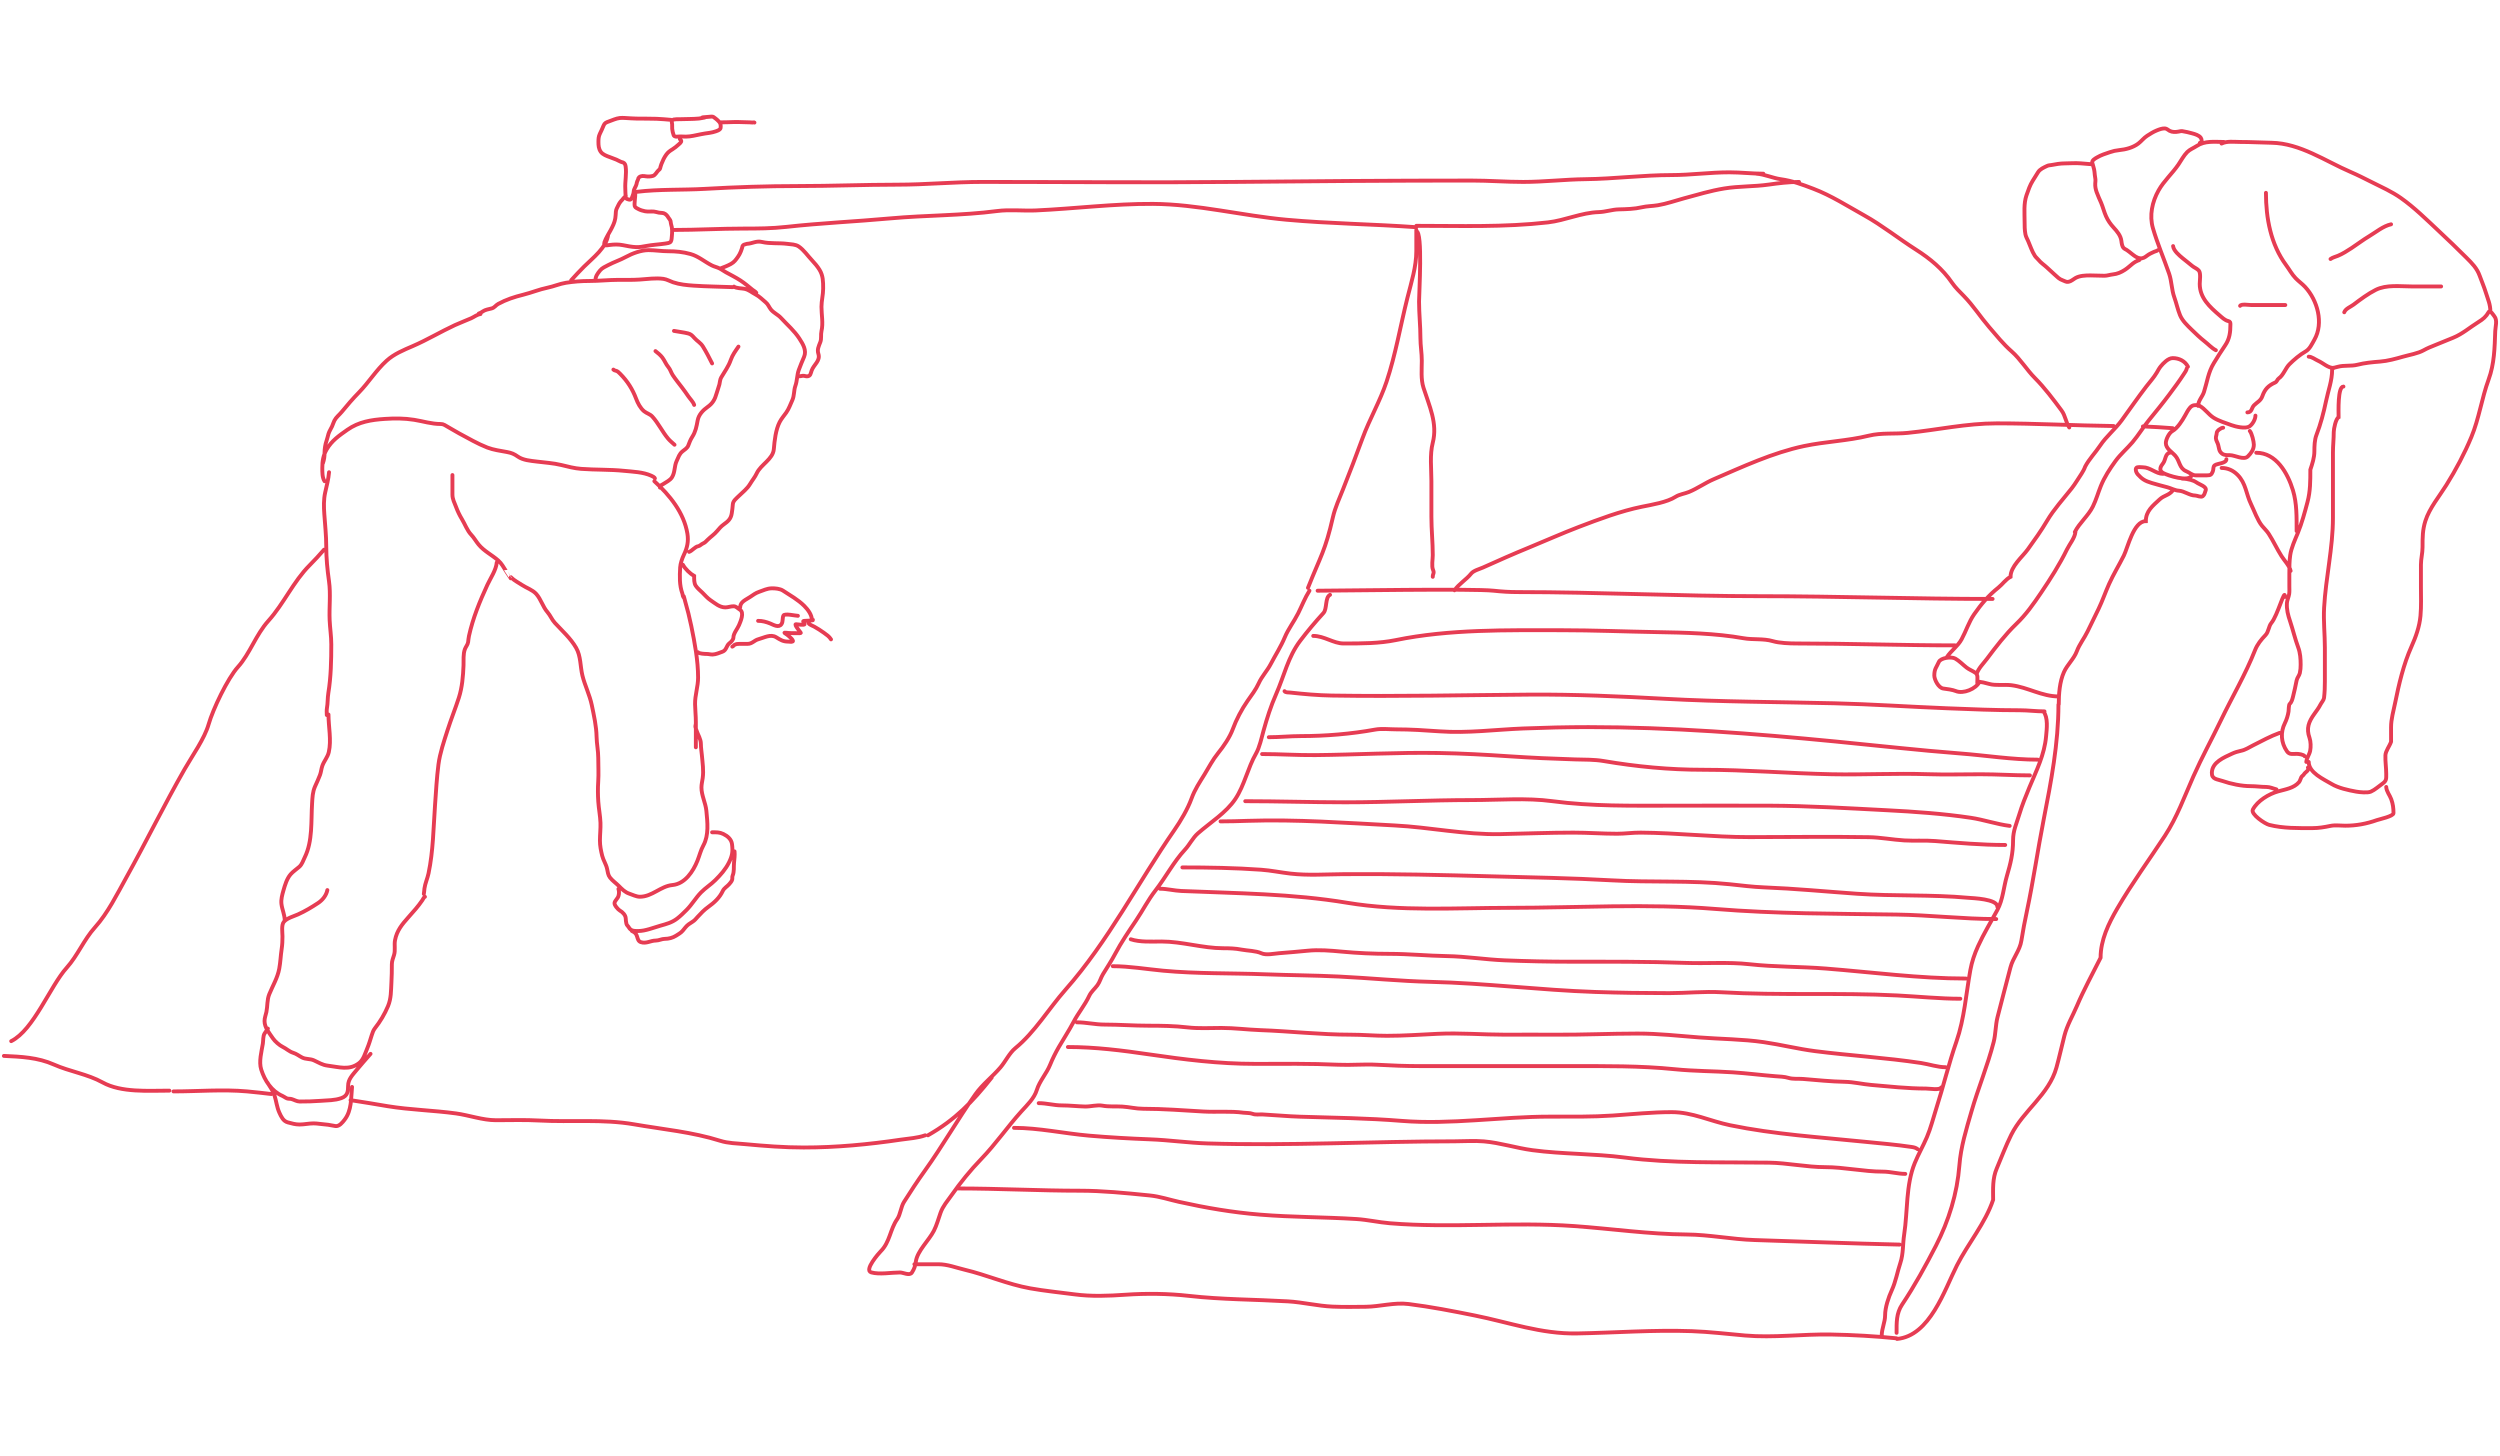 <svg xmlns="http://www.w3.org/2000/svg" fill="none" viewBox="0 0 642 374" height="374" width="642">
<path stroke-linecap="round" stroke="#E63C53" d="M363.708 59.049V64.451C363.708 68.549 362.433 72.473 361.438 76.428C359.646 83.546 358.395 91.035 356.075 97.995C354.398 103.026 351.716 107.582 349.891 112.555C348.275 116.958 346.617 121.311 344.881 125.667C343.985 127.916 342.837 130.42 342.298 132.791C340.326 141.468 339.16 142.726 335.887 150.957M254.675 276.713C249.661 283.036 245.301 287.546 238.301 291.546M237.596 291.547C235.64 292.251 233.391 292.36 231.353 292.662C223.04 293.894 214.812 294.678 206.401 294.678C201.318 294.678 196.378 294.288 191.332 293.817C189.193 293.617 187.017 293.608 184.952 292.956C177.781 290.692 170.238 290.016 162.837 288.729C154.836 287.337 146.614 288.199 138.531 287.75C134.811 287.543 131.061 287.672 127.336 287.672C123.954 287.672 120.449 286.387 117.101 285.93C111.259 285.133 105.383 285.022 99.546 284.071C96.318 283.545 93.175 282.972 90.022 282.519M44.553 280.274C50.887 280.274 57.144 279.713 63.459 280.274C65.536 280.459 67.604 280.709 69.672 280.947M363.708 58.345C352.612 57.553 341.441 57.432 330.36 56.428C318.906 55.389 307.607 52.43 296.072 52.357C286.034 52.293 276.036 53.584 266.012 54.04C262.723 54.19 259.299 53.768 256.031 54.197C246.992 55.382 237.786 55.25 228.711 56.075C219.774 56.888 210.809 57.277 201.9 58.267C198.201 58.678 194.611 58.698 190.901 58.698C184.925 58.698 178.996 59.05 173.014 59.05M163.502 49.263C169.251 48.555 175.233 48.83 181.018 48.5C189.035 48.041 196.929 47.776 204.992 47.776C213.492 47.776 221.978 47.423 230.472 47.423C237.733 47.423 244.94 46.719 252.196 46.719C273.71 46.719 295.239 46.925 316.739 46.719C337.139 46.523 357.535 46.366 377.935 46.366C382.354 46.366 386.738 46.719 391.165 46.719C396.517 46.719 401.818 46.073 407.154 46.014C414.514 45.933 421.853 44.957 429.23 44.957C434.163 44.957 439.12 44.253 444.103 44.253C447.009 44.253 450 44.605 452.831 44.605M451.07 44.606C453.102 44.733 455.219 45.727 457.274 46.015C460.349 46.447 462.842 47.397 465.671 48.474L465.689 48.481C470.256 50.221 474.428 52.911 478.703 55.292C483.348 57.879 487.578 61.279 492.07 64.138C495.65 66.416 498.865 69.08 501.268 72.592C502.131 73.854 503.276 74.946 504.34 76.036C506.754 78.509 508.586 81.412 510.838 84.021C512.688 86.165 514.437 88.357 516.572 90.225C518.862 92.229 520.448 94.962 522.6 97.114C525.015 99.529 527.332 102.621 529.39 105.392C530.417 106.774 530.481 108.418 531.387 109.776M363.709 57.992C375.028 57.992 386.241 58.392 397.507 57.111C401.902 56.612 406.144 54.589 410.561 54.469C412.296 54.422 413.989 53.803 415.727 53.765C417.588 53.724 419.779 53.665 421.579 53.236C422.915 52.919 424.357 52.937 425.728 52.708C428.034 52.324 430.149 51.553 432.401 50.947C435.874 50.012 439.224 48.983 442.774 48.403C446.562 47.783 450.414 47.946 454.203 47.404C456.675 47.051 459.425 46.72 461.992 46.72M363.708 59.356C365.401 59.567 364.412 75.262 364.412 77.439C364.412 80.614 364.765 83.665 364.765 86.832C364.765 88.757 365.117 90.67 365.117 92.625C365.117 94.918 364.849 97.346 365.547 99.553C367.022 104.214 369.217 108.717 367.935 113.683C367.136 116.779 367.583 120.37 367.583 123.547V132.706C367.583 136.028 367.935 139.26 367.935 142.569C367.935 143.637 367.591 145.363 368.013 146.366C368.382 147.242 367.935 147.294 367.935 148.127M373.509 151.591C374.659 149.931 376.562 148.838 377.799 147.292C378.422 146.513 379.978 146.123 380.812 145.746C384.738 143.974 388.726 142.21 392.711 140.58C396.931 138.853 401.112 136.97 405.393 135.335C410.581 133.354 416.177 131.241 421.636 130.129C424.21 129.605 428.081 128.996 430.306 127.565C431.264 126.95 432.663 126.773 433.731 126.332C435.921 125.428 437.862 124.019 440.032 123.084C447.542 119.849 455.212 116.259 463.263 114.551C468.724 113.392 474.46 113.223 479.878 111.889C483.131 111.089 486.575 111.496 489.878 111.165C497.656 110.388 504.901 108.719 512.795 108.719C522.821 108.719 532.788 109.282 542.782 109.402M550.299 109.502C552.845 109.597 555.396 109.768 557.944 109.958M511.7 153.808C491.818 153.808 471.908 153.103 452.049 153.103C431.272 153.103 410.502 152.047 389.737 152.047C387.618 152.047 385.649 151.921 383.553 151.694C378.2 151.116 343.736 151.695 338.36 151.695M528.609 180.933C528.609 190.902 526.718 200.735 524.812 210.484C523.28 218.322 522.159 226.202 520.506 234.008C519.98 236.492 519.484 239.011 519.097 241.523C518.696 244.134 516.929 245.914 516.279 248.451C515.169 252.787 514.021 256.973 512.952 261.25C512.429 263.343 512.508 265.508 511.974 267.591C510.419 273.655 507.991 279.441 506.259 285.458C504.929 290.08 503.537 294.479 503.167 299.295C502.615 306.469 500.444 313.5 497.159 319.883C494.522 325.007 491.656 330.221 488.45 335.03C486.953 337.275 487.041 339.685 487.041 342.271M487.041 343.681C481.454 343.122 475.919 342.806 470.25 342.702C462.925 342.567 455.438 343.591 448.135 342.956C443.552 342.558 439.067 342.006 434.436 341.841C424.593 341.489 414.825 342.248 404.983 342.428C395.726 342.597 387.585 339.602 378.66 337.809C373.005 336.673 367.448 335.588 361.732 334.874C358.056 334.414 354.406 335.534 350.714 335.578C347.891 335.612 345.041 335.659 342.22 335.539C338.358 335.375 334.595 334.414 330.732 334.189C322.235 333.694 313.758 333.738 305.291 332.78C299.989 332.18 294.363 332.121 289.028 332.486C284.662 332.785 280.272 332.969 275.916 332.388C272.171 331.889 268.244 331.512 264.526 330.842C258.77 329.806 253.384 327.409 247.734 326.067C245.454 325.526 243.318 324.658 240.943 324.658H234.818M336.27 151.695C335.136 153.466 334.318 155.599 333.374 157.488C332.315 159.604 330.835 161.499 329.929 163.672C328.923 166.087 327.524 168.216 326.328 170.522C325.43 172.254 324.013 173.725 323.236 175.473C322.555 177.007 321.302 178.663 320.34 180.033C318.883 182.106 317.442 184.871 316.582 187.235C315.831 189.299 314.222 191.663 312.825 193.38C311.425 195.099 310.461 197.002 309.302 198.899C308.032 200.976 306.845 202.691 305.975 205.083C304.998 207.769 303.196 210.819 301.572 213.165C292.14 226.79 284.645 241.654 273.606 254.165C269.334 259.006 265.74 265.076 260.728 269.176C259.231 270.401 258.199 272.596 256.932 274.088C254.912 276.467 252.308 278.434 250.493 280.997C245.939 287.426 242.052 294.293 237.439 300.723C235.584 303.31 233.849 305.961 232.155 308.649C231.328 309.963 231.237 311.888 230.394 313.092C228.558 315.715 228.537 318.961 226.187 321.312C225.702 321.796 221.808 326.2 223.74 326.752C225.829 327.349 228.927 326.772 231.118 326.772C231.973 326.772 233.608 327.704 234.191 326.772C234.797 325.802 235.008 325.217 235.189 323.954C235.579 321.223 238.564 318.525 239.827 316.047C240.537 314.654 241.005 312.934 241.53 311.448C242.146 309.701 243.281 308.455 244.328 306.966C246.67 303.638 249.175 300.534 252 297.612C255.67 293.815 258.738 289.337 262.294 285.4C263.763 283.773 265.592 282.065 266.247 279.92C266.948 277.627 268.786 275.638 269.672 273.423C270.276 271.912 271.076 270.334 271.883 268.922C273.111 266.773 274.52 264.669 275.661 262.483C276.87 260.164 278.616 258.086 279.712 255.731C280.21 254.66 281.135 253.932 281.825 252.991C282.451 252.138 282.692 251.06 283.254 250.154C284.343 248.394 285.438 246.715 286.405 244.889C287.931 242.006 289.899 239.112 291.728 236.396C293.477 233.797 294.808 231.126 296.738 228.646C299.343 225.296 301.404 221.305 304.292 218.195C305.498 216.897 306.282 215.183 307.619 214.007C310.8 211.207 314.871 208.726 317.248 205.161C319.565 201.686 320.442 197.166 322.532 193.536C323.45 191.941 323.969 189.467 324.469 187.665C325.358 184.463 326.35 181.32 327.698 178.271C329.784 173.554 330.749 168.713 333.882 164.572C335.795 162.045 337.728 159.766 339.871 157.409C340.839 156.345 340.234 153.411 341.554 152.752M524.739 182.683C526.009 184.236 525.599 187.246 525.443 189.024C525.02 193.86 522.973 197.801 521.151 202.189C520.203 204.473 519.25 206.824 518.541 209.187C517.826 211.571 516.955 213.297 516.955 215.801C516.955 219.19 516.302 221.777 515.37 224.946C514.519 227.837 514.376 230.986 512.92 233.69C511.239 236.811 509.418 239.755 507.955 242.995C507.054 244.99 506.37 246.995 505.985 249.112C504.89 255.135 504.457 261.577 502.414 267.465C500.406 273.252 499.071 278.954 497.209 284.745C496.42 287.199 495.845 289.647 494.823 292.032C493.862 294.275 492.64 296.404 491.716 298.662C489.397 304.33 489.915 310.993 488.994 316.983C488.607 319.493 488.814 321.91 488.001 324.35C487.243 326.622 486.82 329.129 485.823 331.3C484.973 333.15 484.093 335.736 484.093 337.787C484.093 339.52 483.228 341.182 483.228 342.959M487.839 319.612C475.42 319.342 462.99 318.817 450.573 318.443C444.741 318.267 438.955 317.06 433.132 317.018C423.46 316.948 413.889 315.545 404.242 314.856C388.469 313.729 372.677 315.42 356.934 314.135C354.048 313.899 351.207 313.229 348.286 313.046C340.084 312.533 331.866 312.591 323.655 311.925C316.545 311.349 309.72 310.183 302.787 308.642C300.217 308.071 297.883 307.256 295.244 306.992L294.727 306.941C289.022 306.37 283.084 305.775 277.372 305.775C266.876 305.775 256.47 305.199 245.983 305.199M260.396 289.633C266.781 289.633 273.288 291.082 279.646 291.634C284.868 292.088 290.072 292.382 295.308 292.579C300.255 292.765 305.161 293.485 310.106 293.636C331.25 294.282 352.351 293.092 373.493 293.092C375.982 293.092 378.58 292.892 381.068 293.108C385.285 293.474 389.35 294.811 393.511 295.366C401.369 296.414 409.364 296.236 417.23 297.256C429.384 298.831 442.032 298.389 454.24 298.569C459.03 298.639 463.912 299.722 468.685 299.722C473.536 299.722 478.591 300.875 483.515 300.875C485.49 300.875 487.342 301.452 489.28 301.452M492.452 295.109C491.982 294.726 491.448 294.623 490.85 294.533C486.937 293.946 482.966 293.622 479.031 293.22C467.446 292.035 455.705 291.321 444.279 288.96C439.113 287.892 434.617 285.597 429.289 285.597C424.221 285.597 419.35 286.113 414.267 286.461C408.865 286.832 403.455 286.75 398.044 286.75C385.323 286.75 372.586 288.865 359.881 287.839C351.246 287.141 342.488 287.028 333.825 286.766C330.604 286.668 327.428 286.35 324.216 286.189C323.391 286.148 322.439 286.331 321.653 286.029C320.955 285.761 320.052 285.84 319.315 285.741C315.942 285.285 312.432 285.63 309.034 285.437C303.876 285.143 298.727 284.732 293.563 284.732C291.732 284.732 290.019 284.281 288.214 284.171C286.485 284.067 284.787 284.25 283.074 283.931C281.746 283.684 280.07 284.188 278.653 284.155C276.657 284.11 274.683 283.867 272.664 283.867C270.645 283.867 268.779 283.291 266.738 283.291M274.234 268.875C281.232 268.875 288.162 269.748 295.085 270.765C304.135 272.094 313.03 273.199 322.198 273.199C329.37 273.199 336.542 273.098 343.706 273.424C346.995 273.573 350.265 273.241 353.571 273.424C357.326 273.631 361.052 273.776 364.814 273.776H403.249C412.218 273.776 421.152 273.673 430.09 274.577C435.061 275.079 440.034 275.051 445.016 275.377C448.635 275.614 452.241 276.087 455.858 276.37C456.937 276.455 458.246 276.478 459.285 276.803C460.431 277.161 461.838 276.978 463.017 277.075C466.591 277.368 470.191 277.744 473.779 277.812C476.011 277.854 478.286 278.418 480.537 278.612C485.14 279.011 489.884 279.541 494.598 279.541C495.616 279.541 498.12 280.025 498.506 279.253M499.659 274.065C497.568 274.065 495.372 273.288 493.317 272.976C484.298 271.61 475.17 271.091 466.124 269.934C461.678 269.365 457.348 268.266 452.928 267.628C447.464 266.839 441.839 266.836 436.336 266.41C431.018 265.999 425.901 265.417 420.546 265.417C413.485 265.417 406.439 265.761 399.374 265.706C395.071 265.672 390.796 265.706 386.466 265.706C380.713 265.706 374.951 265.208 369.202 265.482C364.836 265.689 360.539 265.994 356.166 265.994C353.047 265.994 349.962 265.706 346.861 265.706C339.123 265.706 331.36 264.813 323.624 264.537C320.287 264.417 317.025 263.976 313.646 263.976C310.757 263.976 307.802 264.165 304.934 263.832C301.612 263.446 298.252 263.4 294.909 263.4C291.162 263.4 287.364 263.111 283.683 263.111C281.154 263.111 279.006 262.535 276.54 262.535M285.765 248.12C290.035 248.12 294.423 248.877 298.673 249.273C307.446 250.09 316.188 249.864 324.969 250.202C331.264 250.444 337.577 250.471 343.867 250.778C351.707 251.16 359.524 251.952 367.377 252.139C381.467 252.475 395.507 254.256 409.592 254.734C415.928 254.949 422.244 255.038 428.585 255.038C433.076 255.038 437.625 254.554 442.102 254.814C457.098 255.683 472.231 254.862 487.216 255.631C492.542 255.904 498.224 256.479 503.407 256.479M504.848 251.291C492.909 251.291 480.834 249.675 468.943 248.729C462.372 248.206 455.76 248.336 449.213 247.608C443.841 247.011 438.204 247.472 432.797 247.272C422.999 246.909 413.203 246.967 403.394 246.967C397.732 246.967 392.03 246.844 386.37 246.615C381.42 246.415 376.452 245.607 371.509 245.526C366.612 245.446 361.738 244.95 356.839 244.95C352.745 244.95 348.59 244.755 344.507 244.373C341.654 244.106 338.637 243.85 335.763 244.149C333.317 244.403 330.863 244.583 328.413 244.789C327.191 244.892 325.133 245.345 323.944 244.805C322.483 244.141 320.401 244.162 318.82 243.861C317.215 243.555 315.771 243.508 314.111 243.508C308.897 243.508 303.537 241.779 298.305 241.779C295.805 241.779 292.75 241.993 290.377 241.202M297.871 228.229C299.662 228.229 301.555 228.728 303.38 228.805C317.527 229.407 331.943 229.498 345.947 231.832C359.586 234.105 373.893 233.129 387.682 233.129C405.211 233.129 422.957 231.988 440.467 233.417C455.977 234.684 471.53 234.627 487.07 234.859C495.562 234.986 504.123 236.012 512.63 236.012M512.918 232.844C512.918 230.838 506.612 230.658 505.471 230.554C495.961 229.683 486.362 230.18 476.837 229.513C468.882 228.956 460.997 228.186 453.022 227.879C450.036 227.764 447.199 227.387 444.246 227.078C434.155 226.023 423.98 226.651 413.866 226.07C403.636 225.482 393.43 225.325 383.182 225.045C370.468 224.696 357.705 224.379 344.986 224.484C340.427 224.522 335.946 224.858 331.39 224.34C328.874 224.054 326.393 223.528 323.863 223.347C317.186 222.87 310.321 222.754 303.636 222.754M313.438 210.934C315.757 210.934 318.069 210.867 320.388 210.79C332.967 210.371 345.591 211.325 358.151 211.975C367.24 212.445 376.167 214.39 385.312 214.201C391.572 214.072 397.8 213.817 404.066 213.817C407.804 213.817 411.524 214.105 415.26 214.105C417.295 214.105 419.296 213.801 421.346 213.817C430.635 213.885 439.942 214.97 449.212 214.97C459.43 214.97 469.663 214.814 479.88 214.986C482.967 215.038 485.964 215.639 489.024 215.819C491.66 215.974 494.297 215.769 496.936 215.979C502.971 216.458 508.844 216.988 514.937 216.988M516.089 212.088C512.801 211.677 509.425 210.502 506.096 210.006C498.99 208.946 491.712 208.436 484.54 208.068C474.512 207.554 464.563 206.943 454.528 206.899C446.052 206.862 437.574 206.899 429.081 206.899C418.976 206.899 408.711 207.09 398.668 205.746C391.917 204.842 384.869 205.458 378.057 205.458C367.173 205.458 356.316 206.034 345.435 206.034C336.883 206.034 328.285 205.746 319.779 205.746M324.104 193.64C328.654 193.64 333.19 193.954 337.749 193.912C348.333 193.816 358.901 193.177 369.49 193.368C375.502 193.476 381.557 193.815 387.555 194.216C393.188 194.593 398.823 194.853 404.466 195.017C406.878 195.087 409.41 195.027 411.801 195.434C420.303 196.877 428.685 197.676 437.313 197.676C448.381 197.676 459.407 198.608 470.448 198.829C478.631 198.992 486.817 198.541 494.982 198.813C499.544 198.965 504.126 198.829 508.691 198.829C512.918 198.829 517.074 199.117 521.279 199.117M523.297 195.08C516.68 195.08 510.028 194.001 503.438 193.495C492.675 192.667 481.986 191.446 471.248 190.404C450.157 188.357 429.124 186.72 407.926 186.72C402.319 186.72 396.768 186.851 391.174 187.073C383.971 187.358 376.908 188.323 369.714 187.809C365.974 187.542 362.206 187.297 358.456 187.297C356.737 187.297 354.821 187.052 353.123 187.361C346.926 188.488 340.375 189.026 334.065 189.026C331.237 189.026 328.567 189.315 325.833 189.315M329.87 177.495C330.116 177.889 330.922 177.805 331.311 177.848C334.869 178.235 338.392 178.558 341.977 178.616C358.926 178.892 375.877 178.495 392.824 178.376C404.43 178.295 415.917 178.814 427.496 179.449C441.982 180.244 456.523 180.255 471.025 180.602C480.74 180.835 490.277 181.499 499.947 181.883C506.17 182.131 512.484 182.396 518.685 182.396C520.802 182.396 522.82 182.684 525.027 182.684M487.145 343.839C495.616 343.068 499.357 331.232 502.54 324.958C505.4 319.318 509.833 314.115 511.835 308.11C511.835 305.283 511.638 302.684 512.771 300.042C513.999 297.174 515.087 294.215 516.482 291.424C519.648 285.093 526.143 281.175 528.101 274.125C528.853 271.418 529.435 268.712 530.134 265.992C530.852 263.2 532.22 260.982 533.33 258.375C535.115 254.18 537.411 249.986 539.43 245.949C539.43 241.403 541.46 237.191 543.722 233.298C547.484 226.823 551.878 220.853 555.971 214.595C559.044 209.895 560.983 204.522 563.248 199.409C565.425 194.496 568.022 189.774 570.349 184.934C573.224 178.955 576.678 173.111 579.095 166.957C579.684 165.459 580.691 164.223 581.774 163.1C582.609 162.235 582.57 160.826 583.291 159.969C584.909 158.048 586.777 150.777 586.777 153.289M588.23 146.606C587.98 145.354 586.584 143.894 585.907 142.829C584.719 140.963 583.81 138.932 582.599 137.068C582.107 136.312 581.454 135.723 580.904 135.051C579.717 133.6 578.908 131.203 578.064 129.468C576.778 126.824 576.777 124.114 574.594 121.931C573.474 120.811 572.106 120.173 570.512 120.173M528.684 180.883C528.684 178.231 528.922 175.045 530.023 172.589C530.884 170.668 532.594 169.21 533.331 167.231C533.997 165.443 535.262 163.869 536.091 162.148C537.022 160.213 537.983 158.29 538.915 156.354C539.92 154.267 540.663 152.075 541.61 149.964C542.739 147.444 544.17 145.134 545.402 142.67C546.428 140.618 547.879 133.827 551.05 133.827C551.05 131.253 552.798 129.915 554.599 128.243C555.744 127.179 556.969 127.223 557.938 125.99M528.683 178.85C524.35 178.85 520.766 176.494 516.499 175.961C514.764 175.744 512.485 176.11 510.835 175.638C509.967 175.39 508.746 175.073 507.769 175.073C507.769 174.218 508.023 173.286 507.251 172.751C506.545 172.263 505.678 171.95 505.008 171.428C504.056 170.688 503.134 169.693 502.103 169.12C501.12 168.574 498.376 168.901 497.891 169.992C497.245 171.445 496.729 171.755 496.729 173.478C496.729 174.529 497.823 176.681 499.053 176.818C499.904 176.912 501.485 177.142 502.248 177.463C504.16 178.268 507.429 176.915 508.348 175.075M502.049 165.731C488.462 165.731 474.909 165.245 461.319 165.245C459.591 165.245 456.919 165.139 455.268 164.65C452.84 163.931 450.218 164.341 447.706 163.894C440.563 162.624 432.7 162.455 425.45 162.327C417.288 162.184 409.118 161.841 400.925 161.841C386.884 161.841 372.233 161.545 358.412 164.38C354.192 165.246 349.679 165.245 345.354 165.245L345.015 165.245C342.45 165.245 340.053 163.3 337.236 163.3M561.563 94.613C561.478 95.123 561.086 95.631 560.818 96.047C559.65 97.852 558.361 99.583 557.075 101.305C555.392 103.558 553.611 105.737 551.833 107.914C550.344 109.737 549.134 111.784 547.615 113.574C546.208 115.23 544.538 116.629 543.258 118.389C541.79 120.408 540.42 122.512 539.482 124.835C538.775 126.587 538.296 128.349 537.451 130.069C536.274 132.462 533.988 134.284 532.815 136.629M532.964 136.628C532.813 138.142 531.446 139.767 530.794 141.1C528.928 144.92 526.533 148.687 524.152 152.206C522.173 155.131 520.345 157.75 517.788 160.216C514.966 162.937 512.569 166.088 510.228 169.209C509.316 170.425 508.093 171.585 507.608 173.042M499.941 168.767C501.047 167.075 502.759 165.97 503.742 164.164C504.91 162.017 505.569 159.745 506.985 157.71C508.795 155.108 510.691 152.878 513.177 150.896C514.199 150.08 515.147 148.706 516.305 148.127C516.305 145.445 519.324 143.048 520.76 141.051C522.49 138.645 524.179 136.295 525.682 133.745C527.441 130.763 529.869 128.125 532.005 125.416C532.941 124.229 533.704 122.878 534.552 121.624C534.884 121.134 535.284 120.378 535.47 119.822C536.496 117.873 538.085 116.267 539.303 114.441C540.898 112.048 543.184 110.225 544.872 107.913C546.976 105.032 548.991 102.094 551.162 99.264C552.082 98.066 553.092 96.985 553.865 95.677C554.19 95.128 554.442 94.611 554.856 94.104C555.531 93.279 556.786 91.959 557.952 91.959C559.563 91.959 561.123 92.698 561.859 94.17M592.258 195.664C592.349 194.659 593.047 193.79 593.248 192.808C593.447 191.837 593.412 190.406 593.087 189.491C592.211 187.028 592.876 185.339 594.331 183.318C594.871 182.567 595.472 181.773 595.886 180.945C596.119 180.479 596.743 179.765 596.807 179.252C596.983 177.847 597.026 176.356 597.026 174.933L597.026 166.33C597.026 162.9 596.639 159.48 596.83 156.046C597.26 148.31 599.099 140.719 599.099 132.966V116.22C599.099 114.434 599.306 112.7 599.306 110.923C599.306 110.139 599.836 107.502 600.55 107.145C600.55 105.674 600.301 99.268 601.795 99.268M598.892 94.913C598.892 97.752 597.895 100.248 597.326 103.01C596.732 105.892 595.926 108.966 594.861 111.705C594.382 112.939 594.332 114.566 594.332 115.897C594.332 117.503 593.804 119.092 593.295 120.619C593.295 123.49 593.305 126.117 592.569 128.899C591.867 131.55 591.113 134.359 590.07 136.892C589.336 138.675 588.396 140.681 588.123 142.593C587.904 144.125 587.904 145.658 587.904 147.232V150.517C587.904 151.185 587.958 151.883 587.858 152.544C587.75 153.259 587.318 154.189 587.282 154.824C587.183 156.606 587.551 157.91 588.112 159.592C588.852 161.812 589.366 164.071 590.185 166.272C590.706 167.672 590.807 169.199 590.807 170.683C590.807 171.426 590.762 172.106 590.599 172.836C590.454 173.49 589.911 174.033 589.77 174.737C589.488 176.148 589.196 177.544 588.837 178.94C588.692 179.505 588.492 180.349 588.008 180.737C587.731 180.958 587.753 182.367 587.697 182.718C587.536 183.725 587.211 184.796 586.753 185.712C585.579 188.059 585.755 190.715 587.282 192.922C587.919 193.841 588.713 193.59 589.77 193.59C590.305 193.59 591.62 193.765 591.843 194.212M592.881 195.664C592.881 198.429 596.688 200.081 598.731 201.307C600.531 202.387 603.01 202.914 605.065 203.288C605.932 203.445 608.023 203.657 608.843 203.288C609.937 202.796 610.818 201.935 611.791 201.261C612.886 200.503 612.782 199.986 612.782 198.727C612.782 197.132 612.515 195.568 612.574 193.959C612.615 192.861 613.669 191.552 614.026 190.481L614.025 186.739C614.025 184.653 614.649 182.57 615.061 180.532C616.042 175.68 617.224 170.598 619.253 166.067C620.389 163.53 621.323 160.94 621.58 158.154C621.808 155.68 621.695 153.164 621.695 150.68V145.048C621.695 143.508 622.109 142.048 622.109 140.522L622.11 140.444C622.109 138.037 622.109 136.073 622.835 133.784C623.885 130.472 626.423 127.455 628.237 124.536C630.701 120.571 632.858 116.53 634.651 112.213C636.621 107.472 637.302 102.319 639.062 97.495C640.568 93.369 640.618 89.35 640.778 85.01C640.818 83.944 641.373 82.199 640.56 81.233C640.388 81.029 639.459 79.491 639.108 80.104C638.389 81.363 637.676 81.941 636.413 82.73C634.25 84.082 632.343 85.763 629.987 86.726C628.419 87.368 626.835 88.033 625.265 88.65C624.299 89.029 623.316 89.431 622.409 89.94C620.903 90.783 618.756 91.122 617.088 91.598C615.232 92.129 613.122 92.711 611.203 92.853C609.281 92.996 607.237 93.195 605.364 93.671C603.748 94.082 601.963 93.746 600.366 94.189C599.831 94.338 599.216 94.5 598.684 94.5M612.782 202.09C612.848 203.274 613.691 204.18 614.072 205.246C614.513 206.482 614.648 207.508 614.648 208.827C614.648 209.619 610.995 210.389 610.398 210.601C607.723 211.552 605.104 212.041 602.256 212.041C601.064 212.041 599.646 211.841 598.478 212.087C596.925 212.414 595.414 212.663 593.825 212.663C590.075 212.663 586.4 212.75 582.734 211.833C581.611 211.553 577.917 209.061 578.531 207.895C579.72 205.634 582.648 203.893 585.003 203.23C586.932 202.688 589.08 202.405 590.393 200.846C590.665 200.524 590.767 199.986 590.969 199.602C591.14 199.279 591.479 199.141 591.637 198.865C592.006 198.22 593.065 197.897 592.674 197.115M585.417 188.201C583.063 189.042 580.785 190.309 578.576 191.414C577.519 191.943 576.64 192.577 575.466 192.808C574.745 192.949 573.856 193.227 573.186 193.545C571.111 194.527 568.103 195.703 568.003 198.405C567.938 200.162 569.375 200.08 570.71 200.547C572.884 201.308 575.658 201.883 577.954 201.883C579.316 201.883 580.655 202.09 581.985 202.09C582.954 202.09 583.662 202.481 584.588 202.712M639.523 79.989C639.523 78.135 638.912 76.916 638.371 75.152C637.918 73.672 637.302 72.274 636.782 70.821C636.088 68.884 634.843 67.638 633.413 66.209L633.373 66.169C631.036 63.832 628.647 61.537 626.232 59.282C623.141 56.394 620.02 53.295 616.558 50.851C614.248 49.22 611.552 48.014 609.026 46.751C607.261 45.869 605.473 44.949 603.659 44.171C597.172 41.391 590.697 36.794 583.343 36.662C580.642 36.614 577.965 36.455 575.258 36.455C573.72 36.455 571.87 36.18 570.491 36.87M571.113 36.456C568.677 36.456 566.218 36.088 564.11 37.493C563.322 38.018 562.364 38.364 561.68 39.047C560.784 39.944 560.124 41.216 559.412 42.261C557.833 44.576 555.691 46.459 554.321 48.894C552.677 51.818 551.926 55.34 552.87 58.592C554.027 62.578 555.667 66.342 557.016 70.246C557.705 72.24 557.657 74.388 558.364 76.35C558.903 77.85 559.226 79.449 559.826 80.923C560.414 82.367 561.72 83.595 562.821 84.666C563.85 85.667 565.002 86.777 566.137 87.66C567.098 88.407 568.006 89.424 569.04 89.94M581.893 49.516C581.893 56.02 583.134 62.765 587.064 68.07C587.88 69.172 588.563 70.454 589.517 71.444C590.289 72.245 591.208 72.879 591.959 73.69C595.117 77.101 596.783 82.955 594.331 87.245C593.698 88.353 593.141 89.654 592.039 90.274C590.589 91.09 589.072 92.389 587.905 93.556C586.93 94.531 586.341 96.396 585.21 97.15C584.787 97.431 584.749 98.012 584.254 98.232C582.546 98.991 581.613 99.912 580.971 101.745C580.554 102.938 579.658 103.254 578.829 104.083C578.176 104.736 578.321 105.902 577.125 105.902M558.052 63.195C558.157 64.349 559.66 65.619 560.493 66.305C561.297 66.966 562.132 67.593 562.923 68.263C563.431 68.692 564.199 68.971 564.639 69.461C565.227 70.114 564.893 72.115 564.893 72.904C564.893 76.517 567.461 78.822 570.029 81.023C570.683 81.584 571.384 82.27 572.252 82.463C572.738 82.571 572.77 82.837 572.77 83.304C572.77 85.313 572.567 87.024 571.411 88.705C570.372 90.217 569.459 91.7 568.509 93.254C567.054 95.635 566.816 98.055 565.975 100.671C565.586 101.883 564.478 102.903 564.478 104.242M599.306 94.5C597.806 94.5 596.613 93.235 595.263 92.635C594.538 92.312 593.666 91.598 592.879 91.598M614.026 57.6C612.039 58.026 610.098 59.646 608.394 60.663C606.823 61.601 605.404 62.7 603.879 63.704C602.781 64.427 601.603 65.172 600.39 65.685C599.746 65.957 599.034 66.097 598.478 66.514M626.879 73.561H619.358C616.346 73.561 612.869 73.045 610.087 74.436C608.151 75.404 606.13 76.909 604.398 78.226C603.662 78.785 602.307 79.28 602.002 80.195M586.868 78.331H578.069C577.526 78.331 575.529 78 575.259 78.538M564.893 104.242C566.231 104.994 567.133 106.422 568.417 107.248C569.73 108.092 571.552 108.626 573.024 109.171C574.055 109.553 576.602 110.171 577.631 109.517C578.446 108.998 579.197 107.653 579.197 106.73M577.747 110.67C578.275 111.263 578.784 113.397 578.784 114.194C578.784 115.465 578.067 116.385 577.241 117.211C576.213 118.239 573.921 116.889 572.657 116.889C571.921 116.889 571.156 116.923 570.595 116.474C569.792 115.832 569.886 115.164 569.616 114.194C569.464 113.646 569.071 113.118 569.041 112.536C569.014 112.038 569.248 111.67 569.248 111.2C569.248 110.637 570.362 109.841 570.906 109.841M564.686 104.037C563.759 104.037 563.088 103.904 562.418 104.659C561.908 105.232 561.489 106.061 561.116 106.732C560.395 108.029 559.178 109.976 557.845 110.716C556.993 111.19 556.187 112.864 556.187 113.78C556.187 115.224 557.801 116.091 558.663 117.097C559.781 118.4 559.623 120.289 561.462 121.024C562.251 121.34 562.982 122.072 563.857 122.072H566.748C567.793 122.072 567.9 121.837 568.257 121.036C568.481 120.531 568.255 119.861 568.729 119.492C569.373 118.991 571.735 119.028 571.735 117.926M579.406 116.266C584.537 116.266 587.487 121.502 588.827 125.906C589.853 129.277 589.771 132.847 589.771 136.375M557.225 116.266C556.042 116.398 556.104 118.186 555.52 118.915C554.857 119.745 554.265 120.758 555.474 121.449C556.643 122.117 562.21 123.909 562.822 122.071M555.478 121.685C553.669 121.685 552.162 119.998 550.279 119.998C549.889 119.998 548.774 119.805 548.563 120.205C548.297 120.706 548.643 121.446 548.977 121.817C550.106 123.071 550.88 123.518 552.559 124.029C553.895 124.435 555.249 124.769 556.601 125.134C557.54 125.388 558.546 125.956 559.504 126.009C560.947 126.09 562.263 127.253 563.753 127.253C564.233 127.253 565.208 127.789 565.677 127.415C566.169 127.021 566.152 126.546 566.391 126.009C566.865 124.942 564.751 124.436 563.961 123.821C563.463 123.434 561.9 122.923 560.398 122.915M564.918 36.696C565.609 36.696 565.407 35.752 565.172 35.401C564.735 34.745 563.666 34.438 562.96 34.249C562.139 34.029 561.262 33.799 560.422 33.683C560.095 33.638 559.737 33.741 559.419 33.798C558.632 33.939 557.868 33.964 557.134 33.587C556.765 33.397 556.408 33.002 555.964 32.982C555.212 32.95 554.48 33.241 553.795 33.52C552.961 33.858 552.141 34.389 551.381 34.873C550.512 35.426 549.923 36.261 549.116 36.869C547.727 37.916 545.908 38.383 544.207 38.553C543.33 38.641 542.65 38.797 541.826 39.077C540.697 39.46 539.559 39.807 538.525 40.42C538.113 40.664 537.146 41.156 537.296 41.793C537.481 42.574 537.789 43.309 537.863 44.115C537.916 44.698 537.97 45.246 538.074 45.824C538.157 46.286 538.087 46.655 538.059 47.11C538.013 47.882 538.161 48.592 538.41 49.322C538.731 50.262 539.176 51.148 539.561 52.062C540.039 53.196 540.322 54.403 540.824 55.527C541.326 56.652 541.976 57.564 542.796 58.459C543.688 59.432 544.603 60.506 544.773 61.88C544.842 62.436 544.933 63.258 545.349 63.684C545.577 63.919 545.895 64.043 546.169 64.212C546.61 64.486 546.99 64.841 547.403 65.153C548.108 65.687 548.656 66.196 549.548 66.324C550.356 66.439 550.844 66.042 551.448 65.59C551.99 65.183 552.574 64.948 553.171 64.663C553.356 64.575 554.044 64.404 554.121 64.251M537.451 42.309C537.157 42.12 536.74 42.144 536.405 42.117L536.34 42.111C535.654 42.055 534.969 41.999 534.284 41.944C532.932 41.835 531.561 41.953 530.205 41.963C529.085 41.972 527.923 42.152 526.827 42.376C526.394 42.465 526.129 42.407 525.699 42.611C524.881 42.999 523.87 43.423 523.367 44.228C522.907 44.963 522.462 45.695 521.999 46.426C521.304 47.522 520.837 48.883 520.417 50.104L520.396 50.164C519.67 52.277 519.916 54.673 519.916 56.863C519.916 57.966 519.923 59.096 520.132 60.184C520.248 60.783 520.582 61.344 520.828 61.897C521.386 63.153 521.801 64.546 522.556 65.698C522.827 66.113 523.201 66.366 523.506 66.754C524.081 67.485 524.978 68.058 525.656 68.697C526.295 69.3 526.934 69.884 527.594 70.477C528.326 71.135 528.814 71.693 529.744 72.003C530.31 72.192 530.591 72.483 531.193 72.368C531.868 72.24 532.366 71.754 532.94 71.418C534.027 70.781 535.587 70.727 536.808 70.727C538.007 70.727 539.202 70.813 540.402 70.813C541.143 70.813 541.835 70.543 542.571 70.468C543.745 70.347 544.664 69.941 545.666 69.297C546.42 68.813 547.027 68.208 547.73 67.656C548.112 67.356 548.449 67.177 548.886 66.969C549.17 66.835 549.396 66.876 549.544 66.581M180.264 30.236C180.294 30.116 180.746 30.109 180.833 30.098C181.455 30.023 182.082 29.994 182.706 29.94C183.186 29.898 183.355 30.156 183.739 30.422C184.031 30.624 184.281 30.877 184.53 31.129C184.928 31.532 185.073 31.832 185.078 32.417C185.081 32.714 185.087 32.997 184.847 33.208C184.565 33.457 184.175 33.609 183.823 33.723C183.288 33.897 182.752 34.047 182.193 34.116C181.447 34.207 180.698 34.339 179.959 34.478C178.699 34.715 177.424 35.083 176.133 35.083C175.439 35.083 174.767 35.007 174.069 35.077C173.684 35.116 173.155 35.142 172.991 34.703C172.802 34.2 172.677 33.61 172.619 33.076C172.577 32.689 172.652 32.29 172.604 31.905C172.573 31.657 172.443 31.19 172.589 30.964C172.675 30.831 172.813 30.728 172.967 30.698C173.46 30.599 174.006 30.616 174.506 30.614C175.349 30.61 176.183 30.584 177.024 30.558L177.068 30.557C177.879 30.532 178.684 30.531 179.491 30.44C179.987 30.384 180.472 30.26 180.965 30.182M172.336 30.777C171.095 30.688 169.865 30.54 168.616 30.507C166.899 30.462 165.183 30.463 163.466 30.45C162.465 30.442 161.48 30.344 160.482 30.297C160.058 30.277 159.587 30.252 159.161 30.303C158.184 30.421 157.23 30.883 156.309 31.205C155.678 31.426 155.258 31.59 155.003 32.233C154.713 32.967 154.376 33.672 154.033 34.383C153.714 35.044 153.679 35.721 153.679 36.441C153.679 37.364 153.733 38.203 154.278 38.985C154.772 39.693 155.82 40.068 156.599 40.347L156.627 40.357C157.187 40.557 157.737 40.758 158.284 40.992C158.674 41.159 159.039 41.392 159.431 41.549C159.633 41.63 159.853 41.665 160.054 41.747C160.446 41.907 160.601 42.338 160.659 42.729C160.943 44.639 160.469 46.584 160.578 48.493C160.611 49.062 160.589 49.647 160.647 50.213C160.684 50.575 160.649 50.976 161.046 51.105C161.27 51.178 161.607 51.326 161.852 51.261C162.22 51.163 162.37 50.494 162.487 50.207C162.627 49.86 162.723 49.533 162.741 49.161C162.774 48.507 163.302 47.92 163.457 47.283C163.522 47.017 163.541 46.752 163.658 46.501C163.729 46.348 163.849 46.196 163.871 46.025C163.894 45.841 163.963 45.651 164.11 45.53C164.657 45.083 165.228 45.186 165.89 45.282C166.484 45.368 167.085 45.334 167.666 45.171C168.285 44.997 168.634 44.17 169.083 43.748C169.229 43.611 169.447 43.488 169.502 43.284C169.61 42.885 169.705 42.503 169.856 42.112C170.179 41.278 170.577 40.414 171.108 39.692C171.557 39.082 172.025 38.742 172.687 38.341C173.255 37.996 173.753 37.567 174.248 37.127C174.458 36.941 174.986 36.532 174.943 36.202C174.919 36.02 174.722 35.858 174.601 35.737M185.009 31.422C186.193 31.422 187.373 31.37 188.556 31.339C189.898 31.303 191.235 31.422 192.576 31.422C192.844 31.422 193.232 31.506 193.487 31.434C193.587 31.406 193.68 31.412 193.744 31.477M163.063 49.379C163.231 50.03 163.043 50.756 163.015 51.413C162.995 51.869 162.889 52.557 163.021 53.004C163.105 53.291 163.665 53.531 163.896 53.66C164.41 53.947 165.067 54.144 165.645 54.253C166.401 54.395 167.163 54.27 167.922 54.328C168.367 54.362 168.76 54.529 169.198 54.606C169.604 54.678 170.096 54.643 170.48 54.771C170.966 54.933 171.383 55.41 171.624 55.85C171.807 56.182 172.101 56.407 172.203 56.793C172.274 57.064 172.244 57.349 172.337 57.605C172.681 58.551 172.627 59.689 172.529 60.679C172.492 61.053 172.479 61.72 172.254 62.048C172.005 62.409 171.298 62.478 170.923 62.536C169.236 62.796 167.537 62.851 165.858 63.18C165.031 63.342 164.215 63.489 163.368 63.459C162.196 63.416 161.075 63.175 159.929 62.952C158.806 62.734 157.748 62.755 156.622 62.901C156.449 62.924 155.343 63.125 155.22 62.931C155.122 62.777 155.17 62.357 155.226 62.194C155.604 61.108 156.275 60.111 156.814 59.103C157.33 58.136 157.83 57.166 158.006 56.071C158.098 55.501 158.116 54.924 158.156 54.349C158.197 53.755 158.506 53.299 158.752 52.77C159.033 52.166 159.34 51.753 159.809 51.284C159.929 51.165 159.999 50.999 160.124 50.889C160.32 50.715 160.573 50.475 160.69 50.242M168.035 123.574C171.962 127.144 175.639 131.649 176.524 137.032C176.854 139.038 176.485 140.692 175.604 142.505C175.179 143.381 174.723 144.747 174.668 145.706C174.536 148.018 174.455 150.28 175.236 152.427C175.302 152.609 175.483 153.841 175.524 153.148C175.547 152.748 175.797 153.9 175.908 154.284C176.529 156.424 177.078 158.598 177.524 160.781C178.41 165.11 179.269 169.578 179.269 174.016C179.269 176.312 178.456 178.521 178.493 180.833C178.516 182.344 178.693 183.842 178.693 185.354V186.026M178.693 186.026V187.092M178.693 186.026C178.693 185.692 178.646 186.152 178.621 186.234C178.532 186.517 178.599 186.809 178.693 187.092M178.693 187.092V191.907M178.693 187.092C178.742 187.241 178.799 187.388 178.845 187.53C179.242 188.77 179.989 189.74 179.989 191.075C179.989 192.034 180.16 193.013 180.245 193.971C180.418 195.909 180.722 197.872 180.453 199.813C180.338 200.645 180.133 201.4 180.133 202.245C180.133 204.28 181.2 206.176 181.397 208.23C181.677 211.138 182.074 214.454 180.629 217.096C179.925 218.384 179.647 219.67 179.109 221.017C178 223.788 175.894 226.977 172.699 227.274C169.622 227.56 167.484 230.282 164.306 230.282C163.439 230.282 162.441 229.775 161.633 229.506C160.477 229.121 159.736 228.337 158.897 227.498C158.169 226.77 157.3 226.186 156.656 225.369C156.137 224.71 156.068 223.916 155.904 223.129C155.657 221.942 154.927 220.916 154.64 219.752C154.315 218.436 154.064 217.214 154.064 215.848C154.064 214.328 154.254 212.802 154.2 211.287C154.135 209.471 153.756 207.662 153.64 205.854C153.526 204.096 153.511 202.444 153.624 200.701C153.753 198.693 153.632 196.638 153.632 194.628C153.632 192.813 153.237 191.027 153.2 189.202C153.144 186.457 152.521 183.727 151.967 181.057C151.426 178.445 150.208 176.077 149.567 173.487C148.991 171.162 149.183 168.502 147.951 166.366C146.522 163.889 144.39 162.019 142.478 159.941C141.714 159.111 141.321 158.036 140.589 157.196C139.373 155.8 138.932 153.904 137.709 152.531C136.761 151.468 135.225 151.006 134.044 150.219C133.176 149.64 132.051 149.074 131.315 148.339C131.06 148.083 131.24 148.27 131.131 148.507C131.13 148.51 130.03 146.783 129.915 146.602C129.325 145.668 128.809 144.703 127.979 143.962C126.335 142.493 124.318 141.562 122.89 139.817C122.217 138.995 121.739 138.099 121.002 137.32C119.974 136.236 119.387 134.572 118.617 133.304C118.03 132.336 117.505 131.247 117.113 130.183C116.702 129.069 116.185 128.221 116.185 126.998V121.99M127.562 144.458C127.415 146.371 125.934 148.511 125.161 150.187C123.186 154.469 121.45 158.697 120.432 163.309C120.31 163.863 120.286 164.366 120.208 164.91C120.119 165.536 119.6 166.113 119.384 166.702C118.904 168.012 119.088 169.515 119.032 170.879C118.919 173.653 118.689 176.522 117.832 179.176C116.925 181.985 115.816 184.728 114.919 187.538C114.015 190.372 112.969 193.389 112.591 196.348C112.149 199.807 111.965 203.233 111.719 206.71C111.302 212.587 111.262 218.497 110.046 224.289C109.771 225.6 109.182 226.828 108.998 228.162C108.932 228.638 108.933 229.102 108.838 229.578M109.125 230.297C108.831 230.415 108.62 230.937 108.469 231.161C107.404 232.748 106.128 234.145 104.861 235.57C103.231 237.404 101.915 238.979 101.444 241.419C101.202 242.672 101.572 244.005 101.196 245.228C100.956 246.007 100.628 246.784 100.628 247.605C100.628 249.176 100.605 250.733 100.516 252.302C100.395 254.409 100.472 256.39 99.636 258.383C98.791 260.395 97.633 262.352 96.275 264.064C95.86 264.587 95.657 265.219 95.455 265.85L95.443 265.888C95.075 267.034 94.774 268.115 94.299 269.241C93.754 270.528 93.364 272.106 92.21 273.002C89.678 274.966 87.094 274.002 84.169 273.658C82.757 273.492 81.863 272.858 80.592 272.289C79.61 271.851 78.535 272.059 77.583 271.569C76.739 271.135 76.165 270.622 75.231 270.337C74.315 270.058 73.472 269.252 72.59 268.833C71.799 268.457 70.586 267.407 70.086 266.656C69.199 265.326 67.933 263.9 67.933 262.207C67.933 261.396 68.249 260.662 68.414 259.871C68.732 258.338 68.549 256.787 69.15 255.31C70.054 253.085 71.262 251.161 71.71 248.765C72.021 247.102 72.071 245.404 72.326 243.732C72.495 242.629 72.542 241.563 72.542 240.451C72.542 239.463 72.206 237.521 72.918 236.699C73.754 235.734 75.421 235.32 76.543 234.81C78.373 233.979 80.006 233.002 81.68 231.898C82.843 231.131 83.79 229.942 84.065 228.569M73.119 236.348C73.119 234.916 72.43 233.533 72.271 232.107C72.142 230.949 72.471 229.785 72.783 228.682C73.177 227.291 73.665 225.631 74.639 224.513C75.258 223.804 76.142 223.218 76.856 222.593C77.576 221.963 77.846 221.003 78.256 220.168C80.32 215.972 79.856 210.866 80.144 206.294C80.242 204.754 80.267 203.418 80.897 201.973C81.329 200.982 81.815 200.004 82.185 198.988C82.459 198.234 82.505 197.424 82.777 196.66C83.213 195.434 84.141 194.438 84.433 193.155C85.141 190.049 84.353 186.645 84.353 183.489M84.498 121.268C84.349 123.057 83.894 124.726 83.506 126.469C83.1 128.298 83.153 130.138 83.282 132.006C83.475 134.782 83.778 137.505 83.778 140.295C83.778 143.331 84.067 146.279 84.49 149.281C84.952 152.551 84.51 155.927 84.65 159.219C84.74 161.319 85.075 163.369 85.075 165.476C85.075 169.594 84.99 173.855 84.322 177.935C84.108 179.246 84.193 180.559 83.954 181.871C83.853 182.432 83.922 183.061 83.922 183.632M182.868 213.735C183.956 213.735 184.771 213.692 185.749 214.167C186.836 214.695 187.816 215.517 187.981 216.775C188.236 218.71 188.037 219.807 187.189 221.504C186.312 223.258 185.071 224.639 183.7 226.009C182.561 227.149 181.154 228.017 180.02 229.178C178.663 230.567 177.688 232.294 176.307 233.675C175.546 234.435 174.726 235.255 173.866 235.907C172.511 236.935 171.137 237.279 169.57 237.723C167.812 238.221 165.734 239.084 163.929 239.084C162.916 239.084 162.021 239.121 161.48 238.147C161.276 237.781 160.963 237.633 160.864 237.211C160.762 236.778 160.701 236.278 160.688 235.835C160.663 235.001 159.838 234.19 159.184 233.835C158.754 233.601 157.655 232.381 157.815 231.818C158 231.171 158.641 230.73 158.824 230.09C158.99 229.509 159.02 228.895 158.816 228.282M188.63 218.632C188.721 219.627 188.591 220.568 188.494 221.585C188.385 222.729 188.585 223.786 188.134 224.882C187.998 225.213 188.109 225.559 188.022 225.898C187.912 226.326 187.536 226.725 187.254 227.058C186.737 227.669 185.96 228.035 185.614 228.786C184.814 230.518 183.412 231.806 181.893 232.891C180.832 233.649 180.008 234.519 179.124 235.484C178.674 235.975 178.434 236.339 177.844 236.7C177.508 236.905 177.174 237.129 176.852 237.356C176.256 237.775 175.78 238.463 175.316 239.012C174.85 239.563 174.198 239.912 173.587 240.301C172.746 240.836 171.707 241.101 170.699 241.101C169.946 241.101 169.2 241.533 168.41 241.533C167.064 241.533 165.968 242.407 164.546 241.933C163.915 241.723 163.772 241.069 163.601 240.493C163.383 239.754 163.008 239.399 162.273 239.084M95.155 270.627C93.95 272.033 92.706 273.372 91.539 274.819C90.532 276.067 89.394 277.152 89.394 278.828C89.394 280.307 89.254 281.427 87.658 281.997C85.933 282.613 84.137 282.547 82.337 282.693C80.574 282.835 78.701 282.869 76.944 282.869C76.223 282.869 75.537 282.415 74.847 282.229C74.469 282.127 74.06 282.211 73.695 282.069C73.282 281.908 72.944 281.604 72.535 281.429C69.74 280.231 67.964 277.466 67.078 274.659C66.433 272.619 67.176 269.999 67.502 267.986C67.622 267.246 67.521 266.075 67.934 265.41C68.206 264.972 68.516 264.568 68.798 264.145M90.404 279.125C90.118 281.987 90.355 285.162 88.467 287.574L88.46 287.584C87.941 288.248 87.121 289.295 86.163 289.175C85.256 289.061 84.482 288.822 83.562 288.767C82.523 288.704 81.576 288.487 80.514 288.487C79.31 288.487 78.133 288.775 76.937 288.775C75.816 288.775 74.992 288.506 73.921 288.231C72.746 287.929 72.211 286.761 71.745 285.744C71.091 284.318 70.963 282.771 70.496 281.317C70.1 280.086 69.329 279.05 68.656 277.973M168.178 122.853C168.108 122.538 167.501 122.279 167.25 122.165C165.126 121.2 162.51 121.139 160.233 120.909C156.573 120.539 152.908 120.68 149.246 120.405C147.489 120.273 145.837 119.826 144.133 119.413C142.088 118.917 139.957 118.796 137.868 118.532C136.285 118.333 134.332 118.199 132.987 117.252C132.016 116.568 131.387 116.309 130.211 116.084C128.508 115.757 126.774 115.561 125.146 114.932C122.634 113.96 120.286 112.553 117.912 111.299C116.631 110.622 115.43 109.823 114.168 109.139C113.825 108.953 113.542 108.883 113.152 108.883C110.774 108.883 108.695 108.183 106.358 107.81C103.819 107.405 101.355 107.408 98.805 107.578C95.341 107.809 92.136 108.309 89.203 110.371C87.085 111.86 85.178 113.159 83.858 115.46C82.994 116.965 82.77 118.442 82.77 120.149C82.77 121.204 82.745 122.672 83.346 123.573M156.184 60.195C155.807 63.585 152.217 66.234 149.969 68.482C148.839 69.611 147.752 70.776 146.683 71.957M2.875 267.368C8.678 264.467 12.847 253.271 17.148 248.493C19.93 245.401 21.531 241.32 24.398 238.134C27.689 234.477 30.082 229.585 32.398 225.416C37.617 216.02 42.176 206.678 47.418 197.505C49.416 194.007 52.517 189.698 53.575 185.995C54.674 182.15 58.417 174.26 61.114 171.263C64.184 167.852 65.673 163.038 68.941 159.408C72.882 155.029 75.326 149.339 79.53 145.136C80.801 143.865 82.02 142.533 83.205 141.162M188.197 73.74C184.86 73.601 181.478 73.585 178.147 73.356C176.387 73.235 174.532 73.061 172.85 72.492C172.038 72.216 171.229 71.732 170.37 71.611C168.397 71.334 166.265 71.657 164.297 71.787C162.47 71.908 160.637 71.867 158.808 71.867C156.316 71.867 153.811 72.156 151.326 72.156C149.312 72.156 147.311 72.304 145.325 72.62C143.723 72.874 142.209 73.552 140.62 73.876C138.517 74.305 136.485 75.157 134.395 75.676C132.061 76.256 130.007 76.92 127.93 78.053C127.266 78.415 126.988 79.044 126.194 79.221C125.597 79.353 124.516 79.582 124.041 79.933C123.764 80.138 123.279 80.427 122.953 80.509M123.387 80.655C122.544 80.739 121.768 81.386 121.01 81.727C119.63 82.35 118.2 82.85 116.826 83.488C113.159 85.19 109.715 87.272 105.991 88.881C103.623 89.904 101.218 90.882 99.286 92.626C96.593 95.056 94.696 98.199 92.181 100.771C90.615 102.373 89.154 104.067 87.74 105.796C87.126 106.546 86.309 107.138 85.868 108.02C85.632 108.492 85.492 109.003 85.275 109.485C84.975 110.154 84.575 110.69 84.355 111.405C84.171 112.003 84.064 112.61 83.851 113.205C83.545 114.063 83.347 115.265 83.347 116.174C83.347 117.269 83.249 117.964 82.915 118.967M188.486 73.595C189.012 74.062 190.541 74.028 191.199 74.171C192.372 74.428 193.034 75.101 194.039 75.62C195.044 76.139 195.767 76.919 196.624 77.628C197.272 78.165 197.444 78.806 197.928 79.428C198.649 80.355 199.76 80.777 200.528 81.613C201.369 82.527 202.236 83.367 203.089 84.253C203.872 85.068 204.66 85.986 205.273 86.934C206.202 88.369 207.187 89.957 206.489 91.631C206.019 92.76 205.518 93.885 205.113 95.04C204.656 96.342 204.73 97.767 204.249 99.104C203.835 100.254 204.005 101.598 203.465 102.769C202.975 103.831 202.595 104.976 201.913 105.938C201.364 106.709 200.645 107.553 200.216 108.386C199.2 110.363 198.903 113.126 198.72 115.323C198.501 117.947 195.375 119.27 194.319 121.565C193.874 122.532 193.177 123.345 192.639 124.253C191.859 125.568 190.755 126.345 189.702 127.398C189.104 127.996 188.253 128.612 188.19 129.494C188.134 130.274 188.034 131.081 187.91 131.855C187.678 133.304 186.919 133.908 185.829 134.695C185.182 135.163 184.671 135.747 184.165 136.359C183.443 137.234 182.466 137.867 181.669 138.664C181.29 139.043 181.041 139.354 180.532 139.56C180.117 139.728 179.709 140.228 179.268 140.28C178.544 140.365 177.7 141.475 176.964 141.72M189.639 89.008C188.873 90.122 188.095 91.159 187.654 92.448C187.082 94.12 186.082 95.421 185.206 96.929C184.881 97.488 184.896 98.111 184.742 98.722C184.537 99.531 184.209 100.301 183.99 101.106C183.597 102.544 183.012 103.593 181.741 104.483C180.567 105.305 179.431 106.474 179.157 107.955C178.857 109.574 178.644 110.832 177.756 112.212C177.308 112.91 177.022 113.664 176.74 114.429C176.513 115.046 175.802 115.492 175.308 115.877C174.42 116.567 174.21 117.453 173.764 118.389C173.142 119.694 173.378 121.243 172.579 122.55C172.092 123.347 171.104 123.774 170.363 124.278C170.178 124.404 169.545 124.662 169.483 124.943C169.472 124.993 169.475 125.362 169.475 125.159M173.218 114.212C172.657 113.694 172.065 113.232 171.57 112.643C170.072 110.862 169.076 108.683 167.505 106.962C166.931 106.334 166.041 106.14 165.392 105.602C164.454 104.824 163.782 103.527 163.36 102.401C162.446 99.963 161.145 97.903 159.295 96.032C158.967 95.7 158.573 95.26 158.095 95.192C157.859 95.158 157.663 95.056 157.519 94.912M178.261 103.987C178.018 103.197 177.196 102.421 176.741 101.746C176.216 100.968 175.674 100.221 175.109 99.474C174.32 98.432 173.476 97.412 172.756 96.321C172.331 95.678 172.133 94.86 171.636 94.273C170.991 93.511 170.68 92.59 170.084 91.808C169.63 91.214 168.916 90.605 168.323 90.16M182.869 93.328C182.135 91.86 181.375 90.39 180.516 88.991C179.906 87.998 179.047 87.619 178.308 86.783L178.295 86.769C177.776 86.182 177.456 85.82 176.723 85.631C175.533 85.323 174.279 85.215 173.075 84.975M179.268 167.502C179.452 167.871 181.053 167.934 181.492 167.934C182.008 167.934 182.493 168.101 183.013 168.079C183.855 168.042 184.743 167.643 185.525 167.358C186.594 166.97 186.508 165.793 187.301 165.198C187.741 164.868 188.342 164.284 188.342 163.686C188.342 162.673 189.407 161.432 189.782 160.525C190.168 159.59 191.23 157.282 189.982 156.548C189.463 156.243 189.064 155.709 188.422 155.692C187.676 155.672 187.001 155.98 186.269 155.98C184.768 155.98 183.646 154.925 182.468 154.14C181.692 153.622 181.06 152.876 180.404 152.219C179.839 151.654 179.116 151.104 178.676 150.435C178.207 149.724 178.26 148.735 178.26 147.915C177.287 147.374 175.887 146.045 175.381 145.033M190.07 155.981C190.07 154.55 191.552 154.018 192.582 153.325C193.331 152.821 194.083 152.264 194.935 151.98C196.056 151.607 196.926 151.112 198.183 151.084C199.053 151.065 200.309 151.177 201.048 151.66C202.891 152.865 204.967 154.028 206.521 155.581C207.48 156.54 208.505 157.901 208.505 159.294M188.054 166.06C188.25 166.036 188.405 165.731 188.582 165.628C189.034 165.366 189.436 165.34 189.943 165.34H192.023C193.146 165.34 193.714 164.427 194.744 164.156C196.264 163.756 197.882 162.766 199.321 163.644C200.402 164.303 201.073 164.764 202.393 164.764C202.648 164.764 203.375 164.894 203.577 164.732C203.946 164.437 202.387 163.193 202.137 163.004C201.674 162.653 200.991 162.375 201.897 162.491C202.841 162.613 203.779 162.603 204.73 162.603C204.765 162.603 205.809 162.682 205.626 162.459C205.455 162.252 203.841 160.299 204.394 160.299C204.67 160.299 206.709 160.651 206.602 160.267C206.467 159.784 205.862 159.451 206.666 159.435C206.986 159.429 209.47 159.352 208.65 159.147M204.904 158.14C204.288 158.14 201.456 157.453 201.175 158.084C200.893 158.718 201.108 159.583 200.711 160.228C200.026 161.342 198.61 160.447 197.815 160.124C196.778 159.703 195.804 159.436 194.678 159.436M207.643 160.013C207.772 160.4 208.777 160.74 209.099 160.925C209.946 161.413 210.758 161.899 211.547 162.478C212.241 162.986 212.954 163.441 213.404 164.19M194.215 75.18C194.043 74.904 193.488 74.609 193.247 74.412C192.237 73.588 191.237 72.732 190.142 72.02C188.946 71.241 187.651 70.598 186.406 69.915C185.83 69.6 185.323 69.197 184.725 68.907C184.098 68.602 183.417 68.475 182.789 68.155C180.917 67.201 179.356 65.801 177.324 65.234C175.385 64.693 173.59 64.522 171.579 64.522C169.921 64.522 168.21 64.234 166.53 64.234C164.638 64.234 162.363 65.081 160.729 65.979C159.256 66.787 157.665 67.293 156.184 68.075C155.487 68.443 154.606 68.814 154.096 69.451C153.417 70.3 152.911 70.945 152.911 72.012M184.885 68.988C185.809 68.655 186.827 68.261 187.685 67.788C188.571 67.299 188.932 66.752 189.502 65.955C190.114 65.099 190.464 64.108 190.718 63.091C190.76 62.922 191.568 62.632 191.781 62.619C193.337 62.528 194.153 61.783 195.679 62.139C197.778 62.628 200.011 62.342 202.152 62.619C203.094 62.74 204.313 62.739 205.121 63.299C206.454 64.222 207.4 65.657 208.505 66.828C209.196 67.559 209.918 68.409 210.442 69.26C211.386 70.795 211.386 72.312 211.386 74.062V74.117C211.386 75.7 210.954 77.223 210.954 78.79C210.954 80.824 211.43 83.006 210.954 85.031C210.741 85.935 210.998 86.956 210.666 87.824C210.229 88.965 209.808 89.741 210.162 90.872C210.719 92.654 208.995 93.627 208.441 95.129C208.156 95.903 208.181 96.641 207.209 96.641C206.847 96.641 206.48 96.451 206.129 96.505C205.754 96.563 205.434 96.641 205.049 96.641M43.493 280.078C38.054 280.078 31.133 280.627 26.338 277.963C22.489 275.825 17.85 275.157 13.883 273.393C9.694 271.532 5.358 271.363 1 271.159"></path>
</svg>
